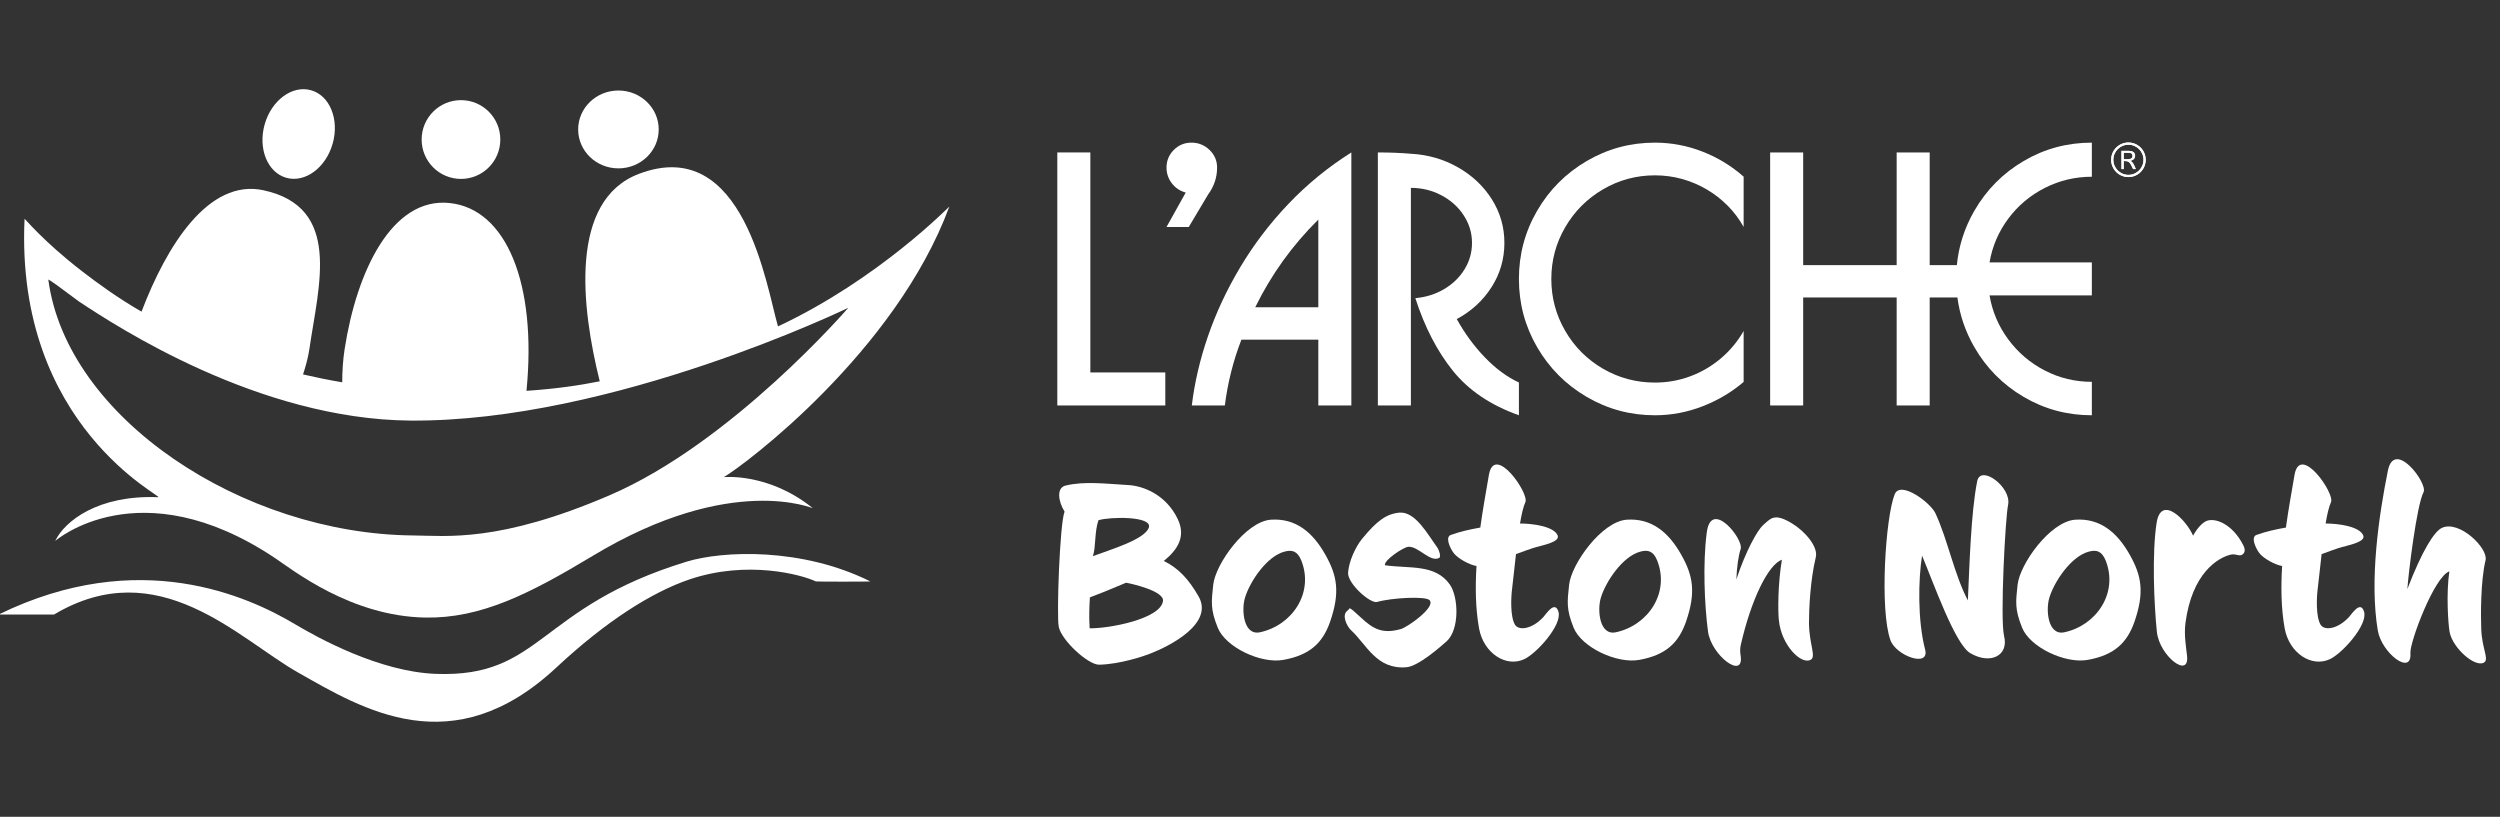 <?xml version="1.0" encoding="UTF-8" standalone="no"?>
<!DOCTYPE svg PUBLIC "-//W3C//DTD SVG 1.1//EN" "http://www.w3.org/Graphics/SVG/1.1/DTD/svg11.dtd">
<svg width="100%" height="100%" viewBox="0 0 202 66" version="1.1" xmlns="http://www.w3.org/2000/svg" xmlns:xlink="http://www.w3.org/1999/xlink" xml:space="preserve" xmlns:serif="http://www.serif.com/" style="fill-rule:evenodd;clip-rule:evenodd;stroke-linejoin:round;stroke-miterlimit:2;">
    <rect x="0" y="0" width="202" height="66" fill="#333333" stroke="none"/>
    <g transform="matrix(0.092,0,0,0.092,-21.011,-13.698)">
        <path d="M633.24,306.024C652.317,306.024 667.783,290.537 667.783,271.433C667.783,252.327 652.317,236.84 633.24,236.84C614.162,236.84 598.696,252.327 598.696,271.433C598.696,290.537 614.162,306.024 633.24,306.024Z" style="fill:white;fill-rule:nonzero;"/>
        <path d="M771.529,296.765C791.065,296.765 806.904,281.461 806.904,262.58C806.904,243.699 791.065,228.391 771.529,228.391C751.993,228.391 736.156,243.699 736.156,262.58C736.156,281.461 751.993,296.765 771.529,296.765Z" style="fill:white;fill-rule:nonzero;"/>
        <path d="M479.795,305.027C496.284,309.698 514.53,296.279 520.544,275.049C526.562,253.821 518.073,232.825 501.585,228.151C485.097,223.478 466.851,236.898 460.832,258.126C454.817,279.355 463.307,300.352 479.795,305.027Z" style="fill:white;fill-rule:nonzero;"/>
        <path d="M831.359,642.194C700.072,682.317 704.582,744.281 611.039,740.72C561.177,738.822 507.186,708.834 487.351,697.037C446.635,672.822 350.485,628.307 227.222,688.582L275.873,688.582C367.698,633.885 437.813,709.885 490.104,739.504C546.906,771.679 625.761,820.253 716.915,735.228C761.202,693.919 801.154,668.981 833.556,657.9C884.409,640.51 932.403,653.566 944.895,659.527C945.503,659.816 993.294,659.793 992.761,659.527C932.733,629.612 863.359,632.415 831.359,642.194Z" style="fill:white;fill-rule:nonzero;"/>
        <path d="M297.713,413.663L297.713,413.668C297.736,413.684 297.763,413.701 297.786,413.717C297.787,413.718 297.788,413.718 297.789,413.719C330.9,435.633 455.383,517.198 588.725,518.268C766.07,519.693 973.405,419.215 973.405,419.215C973.405,419.215 871.48,537.498 763.933,583.793C666.351,625.798 620.166,619.391 591.573,619.165C441.294,617.98 286.978,515.894 270.833,394.577C270.696,393.547 282.57,402.334 297.713,413.663ZM367.222,585.573C314.339,583.437 285.082,606.703 276.867,623.977C276.867,623.977 350.604,559.577 469.605,638.813C485.273,649.245 536.34,690.12 601.85,691.275C650.809,692.138 693.47,670.453 749.333,636.854C871.302,563.494 943.132,595.95 942.209,595.203C903.53,563.85 864.037,567.946 864.037,567.946C882.738,557.023 1014.87,457.967 1062.15,330.341C1062.33,329.862 1000.26,394.019 911.667,435.565C901.569,401.351 882.067,266.478 789.573,301.554C728.117,324.86 738.812,418.299 755.118,483.775C737.001,487.425 716.295,490.416 690.768,492.152C700.026,398.032 673.113,332.313 623.168,327.18C572.79,322.002 541.718,386.506 531.034,455.592C529.572,465.048 528.939,475.327 528.944,484.661C517.067,482.634 505.597,480.312 494.529,477.738C496.871,470.587 499.05,462.738 500.197,454.828C508.243,399.326 528.898,330.952 459.812,315.995C411.406,305.516 374.627,364.906 352.682,422.595C352.542,422.514 352.403,422.434 352.264,422.354C331.634,410.424 314.615,398.029 300.319,387.016C266.221,360.745 249.972,340.463 249.942,341.109C241.514,524.322 374.34,585.861 367.222,585.573Z" style="fill:white;fill-rule:nonzero;"/>
        <path d="M1185.99,282.776L1156.98,282.776L1156.98,504.998L1251.82,504.998L1251.82,475.991L1185.99,475.991L1185.99,282.776Z" style="fill:white;fill-rule:nonzero;"/>
        <path d="M1297.31,296.087C1297.31,290.011 1295.09,284.84 1290.65,280.57C1286.22,276.304 1280.94,274.169 1274.81,274.169C1268.73,274.169 1263.56,276.304 1259.29,280.57C1255.03,284.84 1252.89,290.011 1252.89,296.087C1252.89,301.2 1254.44,305.782 1257.52,309.832C1260.61,313.883 1264.68,316.608 1269.75,318.006L1252.89,348.244L1272.42,348.244L1289.35,319.815C1294.66,312.581 1297.31,304.672 1297.31,296.087Z" style="fill:white;fill-rule:nonzero;"/>
        <path d="M1386.21,418.772L1330.8,418.772C1344.83,390.079 1363.3,364.399 1386.21,341.732L1386.21,418.772ZM1360.13,327.771C1343.76,344.94 1329.63,363.483 1317.74,383.399C1305.86,403.316 1296.38,423.547 1289.32,444.091C1282.25,464.635 1277.51,484.938 1275.1,504.998L1304.11,504.998C1306.62,485.082 1311.46,465.817 1318.65,447.201L1386.21,447.201L1386.21,504.998L1415.22,504.998L1415.22,282.776C1394.87,295.605 1376.51,310.603 1360.13,327.771Z" style="fill:white;fill-rule:nonzero;"/>
        <path d="M1507.8,429.117C1520.58,422.269 1530.74,412.95 1538.3,401.157C1545.85,389.367 1549.63,376.382 1549.63,362.203C1549.63,348.315 1545.95,335.547 1538.59,323.901C1531.23,312.254 1521.26,302.876 1508.67,295.762C1496.08,288.649 1482.36,284.707 1467.51,283.934C1458.64,283.163 1448.97,282.776 1438.5,282.776L1438.5,504.998L1467.51,504.998L1467.51,313.882C1477.11,313.882 1486.03,316.052 1494.27,320.393C1502.52,324.732 1509.07,330.616 1513.91,338.043C1518.76,345.47 1521.18,353.524 1521.18,362.203C1521.18,370.595 1518.99,378.348 1514.6,385.461C1510.21,392.575 1504.23,398.361 1496.66,402.821C1489.09,407.283 1480.68,409.923 1471.42,410.742C1479.57,436.061 1490.56,457.328 1504.4,474.544C1518.24,491.762 1537.56,504.782 1562.38,513.607L1562.38,484.816C1552.09,480.091 1542.17,472.785 1532.61,462.897C1523.07,453.013 1514.79,441.752 1507.8,429.117Z" style="fill:white;fill-rule:nonzero;"/>
        <path d="M1681.84,274.169C1660.28,274.169 1640.32,279.547 1621.94,290.3C1603.57,301.055 1589.05,315.618 1578.38,333.993C1567.71,352.365 1562.38,372.33 1562.38,393.887C1562.38,415.444 1567.71,435.409 1578.38,453.784C1589.05,472.158 1603.57,486.722 1621.94,497.475C1640.32,508.229 1660.28,513.607 1681.84,513.607C1696.16,513.607 1710.09,510.984 1723.61,505.741C1737.14,500.497 1749.19,493.354 1759.75,484.309L1759.75,439.57C1754.59,448.643 1747.99,456.606 1739.96,463.46C1731.93,470.313 1722.96,475.598 1713.05,479.314C1703.14,483.03 1692.74,484.888 1681.84,484.888C1665.39,484.888 1650.19,480.836 1636.23,472.726C1622.27,464.618 1611.21,453.554 1603.06,439.532C1594.91,425.514 1590.84,410.298 1590.84,393.887C1590.84,377.575 1594.91,362.421 1603.06,348.424C1611.21,334.428 1622.28,323.34 1636.27,315.159C1650.25,306.978 1665.44,302.886 1681.84,302.886C1690.09,302.886 1698.02,303.949 1705.64,306.072C1713.26,308.196 1720.47,311.249 1727.27,315.23C1734.07,319.212 1740.23,323.99 1745.75,329.564C1751.27,335.139 1755.94,341.353 1759.75,348.206L1759.75,304.046C1749.09,294.616 1737.03,287.28 1723.58,282.035C1710.12,276.791 1696.21,274.169 1681.84,274.169Z" style="fill:white;fill-rule:nonzero;"/>
        <path d="M2024.3,313.917C2037.2,307.384 2050.96,304.117 2065.57,304.117L2065.57,274.169C2043.96,274.169 2024.02,279.533 2005.75,290.263C1987.47,300.995 1973.01,315.57 1962.38,333.993C1953.78,348.897 1948.66,364.812 1947.01,381.735L1923.15,381.735L1923.15,282.776L1894.14,282.776L1894.14,381.735L1812.04,381.735L1812.04,282.776L1783.03,282.776L1783.03,504.998L1812.04,504.998L1812.04,410.163L1894.14,410.163L1894.14,504.998L1923.15,504.998L1923.15,410.163L1947.49,410.163C1949.52,425.555 1954.48,440.097 1962.38,453.784C1973.01,472.206 1987.47,486.781 2005.75,497.511C2024.02,508.242 2043.96,513.607 2065.57,513.607L2065.57,484.238C2050.81,484.238 2037.01,480.907 2024.16,474.246C2011.3,467.584 2000.61,458.449 1992.07,446.841C1983.54,435.231 1978.09,422.402 1975.73,408.355L2065.57,408.355L2065.57,379.347L1975.73,379.347C1978.09,365.314 1983.55,352.535 1992.11,341.009C2000.67,329.484 2011.4,320.453 2024.3,313.917Z" style="fill:white;fill-rule:nonzero;"/>
        <path d="M2091.59,281.417L2091.59,297.359L2093.54,297.359L2093.54,290.364L2094.48,290.364C2098.1,290.364 2098.95,291.095 2101.79,297.359L2104.19,297.359C2101.79,291.663 2101.39,291.381 2099.23,290.078C2102.61,289.509 2103.58,287.437 2103.58,285.648C2103.58,283.003 2101.55,281.417 2098.18,281.417L2091.59,281.417ZM2093.54,288.778L2093.54,283.003L2096.47,283.003C2100.05,283.003 2101.27,283.697 2101.27,285.81C2101.27,287.964 2099.89,288.778 2096.19,288.778L2093.54,288.778ZM2097.69,274.057C2089.32,274.057 2082.52,280.849 2082.52,289.226C2082.52,297.6 2089.32,304.392 2097.69,304.392C2106.07,304.392 2112.86,297.6 2112.86,289.226C2112.86,280.849 2106.07,274.057 2097.69,274.057ZM2097.69,275.971C2105.01,275.971 2110.94,281.907 2110.94,289.226C2110.94,296.546 2105.01,302.482 2097.69,302.482C2090.37,302.482 2084.43,296.546 2084.43,289.226C2084.43,281.907 2090.37,275.971 2097.69,275.971Z" style="fill:white;fill-rule:nonzero;"/>
        <path d="M2091.59,281.417L2091.59,297.359L2093.54,297.359L2093.54,290.364L2094.48,290.364C2098.1,290.364 2098.95,291.095 2101.79,297.359L2104.19,297.359C2101.79,291.663 2101.39,291.381 2099.23,290.078C2102.61,289.509 2103.58,287.437 2103.58,285.648C2103.58,283.003 2101.55,281.417 2098.18,281.417L2091.59,281.417ZM2093.54,288.778L2093.54,283.003L2096.47,283.003C2100.05,283.003 2101.27,283.697 2101.27,285.81C2101.27,287.964 2099.89,288.778 2096.19,288.778L2093.54,288.778ZM2097.69,274.057C2089.32,274.057 2082.52,280.849 2082.52,289.226C2082.52,297.6 2089.32,304.392 2097.69,304.392C2106.07,304.392 2112.86,297.6 2112.86,289.226C2112.86,280.849 2106.07,274.057 2097.69,274.057ZM2097.69,275.971C2105.01,275.971 2110.94,281.907 2110.94,289.226C2110.94,296.546 2105.01,302.482 2097.69,302.482C2090.37,302.482 2084.43,296.546 2084.43,289.226C2084.43,281.907 2090.37,275.971 2097.69,275.971Z" style="fill:white;fill-rule:nonzero;"/>
        <path d="M1193.13,605.778C1189.58,615.556 1190.91,629.556 1188.24,637.335C1202.24,632.002 1233.8,622.89 1237.36,612.222C1240.69,602.001 1203.13,602.667 1193.13,605.778ZM1217.36,660.669C1203.8,666.447 1192.91,670.891 1185.58,673.558C1185.13,681.558 1184.69,689.558 1185.36,700.67C1201.36,701.115 1247.8,692.67 1249.8,676.67C1250.91,668.003 1222.47,661.557 1217.36,660.669ZM1238.69,722.893C1233.14,725.115 1212.25,732.226 1193.8,732.671C1184.02,732.893 1160.47,711.115 1158.24,699.337C1156.24,689.558 1159.13,608.668 1163.35,598.222C1157.8,589.334 1156.02,577.333 1164.24,575.333C1180.91,571.333 1199.58,573.777 1219.13,574.888C1232.47,575.555 1252.25,583.333 1262.47,604.222C1270.25,619.779 1262.91,631.556 1250.47,641.557C1263.36,647.779 1272.47,657.78 1280.91,672.447C1294.91,696.448 1255.8,716.226 1238.69,722.893Z" style="fill:white;fill-rule:nonzero;"/>
        <path d="M1356.58,633.335C1341.02,637.335 1325.91,659.78 1321.69,674.224C1318.58,684.891 1320.58,707.115 1334.8,704.225C1363.25,698.225 1382.58,669.558 1371.25,641.113C1367.91,632.89 1363.25,631.556 1356.58,633.335ZM1355.47,728.449C1335.69,732.005 1304.8,717.338 1297.91,700.225C1291.24,683.781 1292.35,677.336 1293.91,662.447C1295.91,644.224 1322.35,607.112 1344.36,605.334C1366.13,603.778 1381.25,616.223 1392.36,636.002C1402.8,654.446 1405.47,669.113 1396.58,694.892C1390.14,713.337 1379.02,724.226 1355.47,728.449Z" style="fill:white;fill-rule:nonzero;"/>
        <path d="M1498.8,712.226C1493.24,717.115 1474.13,734.005 1463.69,734.893C1437.24,737.116 1428.8,715.115 1414.8,702.225C1411.69,699.337 1406.13,689.114 1411.91,685.114C1414.57,683.336 1411.46,680.003 1423.69,691.337C1434.8,701.781 1443.02,705.781 1458.8,701.337C1464.8,699.559 1489.69,682.003 1483.91,676.003C1480.35,672.224 1449.91,674.003 1437.91,677.558C1431.91,679.336 1411.69,661.336 1412.35,651.78C1413.02,642.002 1418.8,629.335 1424.57,622.223C1437.69,606.222 1445.91,600.222 1457.46,599.111C1471.47,598 1482.13,618.001 1491.02,630.223C1491.91,631.556 1494.36,637.779 1492.36,638.89C1484.35,643.113 1474.13,628.446 1465.24,629.112C1460.58,629.556 1443.24,641.335 1444.8,645.335C1466.13,648.446 1488.8,644.002 1501.69,662.224C1509.24,672.891 1510.58,701.559 1498.8,712.226Z" style="fill:white;fill-rule:nonzero;"/>
        <path d="M1567.13,727.782C1551.13,735.338 1531.35,722.671 1527.35,700.67C1524.24,683.114 1524.02,664.447 1525.13,646.002C1518.69,644.89 1508.69,639.335 1505.13,634.668C1501.8,630.223 1497.35,620.445 1502.69,618.668C1510.69,615.779 1519.58,613.778 1528.47,612.222C1530.69,596 1533.58,580.444 1536.02,566C1540.91,537.999 1571.8,582.444 1568.02,590C1566.47,593.334 1564.69,600.222 1563.36,608.668C1574.24,608.668 1593.36,611.112 1596.47,619.334C1598.47,625.112 1582.02,628.001 1577.8,629.335C1572.91,630.668 1566.47,633.112 1559.8,635.557C1558.24,648.669 1557.13,660.669 1556.47,665.336C1555.36,673.558 1554.69,690.447 1558.91,697.558C1562.47,703.115 1574.02,701.337 1583.8,690.892C1586.24,688.225 1594.02,675.78 1597.13,686.225C1600.47,697.781 1578.02,722.671 1567.13,727.782Z" style="fill:white;fill-rule:nonzero;"/>
        <path d="M1669.14,633.335C1653.58,637.335 1638.47,659.78 1634.24,674.224C1631.13,684.891 1633.13,707.115 1647.36,704.225C1675.8,698.225 1695.14,669.558 1683.8,641.113C1680.47,632.89 1675.8,631.556 1669.14,633.335ZM1668.02,728.449C1648.25,732.005 1617.36,717.338 1610.47,700.225C1603.8,683.781 1604.91,677.336 1606.47,662.447C1608.47,644.224 1634.91,607.112 1656.91,605.334C1678.69,603.778 1693.8,616.223 1704.91,636.002C1715.36,654.446 1718.03,669.113 1709.14,694.892C1702.69,713.337 1691.58,724.226 1668.02,728.449Z" style="fill:white;fill-rule:nonzero;"/>
        <path d="M1817.13,696.004C1817.36,715.338 1823.8,725.782 1818.47,728.449C1810.24,732.671 1792.91,715.782 1790.69,693.558C1789.8,685.558 1789.8,661.557 1793.36,640.446C1781.58,644.669 1766.47,674.67 1757.13,715.782C1756.47,718.671 1756.69,722.449 1757.13,724.893C1760.24,746.227 1731.35,724.671 1728.46,703.559C1725.35,680.003 1723.8,643.557 1727.35,616.668C1731.13,586.444 1760.02,622.445 1757.13,631.112C1755.13,637.113 1753.8,646.669 1753.35,657.78C1761.58,632.89 1771.8,614.668 1776.69,610.222C1783.58,604.222 1786.47,599.111 1802.02,608.445C1813.58,615.334 1825.36,629.112 1823.13,638.223C1818.25,658.447 1817.13,683.781 1817.13,696.004Z" style="fill:white;fill-rule:nonzero;"/>
        <path d="M1988.46,707.337C1992.91,724.893 1976.24,732.893 1958.69,722.449C1945.35,714.448 1926.68,661.336 1916.46,636.89C1913.13,657.557 1912.46,693.781 1919.13,719.338C1923.35,735.56 1893.57,724.893 1888.68,711.115C1879.13,684.67 1884.24,603.111 1892.46,582.888C1897.57,570.666 1924.02,590.444 1928.24,599.778C1938.91,622.668 1944.68,653.336 1956.69,676.224C1958.02,647.335 1959.35,598.667 1964.91,571.333C1968.02,556.666 1995.13,576.666 1992.02,592.222C1989.57,603.556 1984.91,692.67 1988.46,707.337Z" style="fill:white;fill-rule:nonzero;"/>
        <path d="M2063.02,633.335C2047.46,637.335 2032.35,659.78 2028.13,674.224C2025.02,684.891 2027.02,707.115 2041.24,704.225C2069.68,698.225 2089.02,669.558 2077.68,641.113C2074.35,632.89 2069.68,631.556 2063.02,633.335ZM2061.91,728.449C2042.13,732.005 2011.24,717.338 2004.35,700.225C1997.68,683.781 1998.79,677.336 2000.35,662.447C2002.35,644.224 2028.79,607.112 2050.79,605.334C2072.57,603.778 2087.68,616.223 2098.8,636.002C2109.24,654.446 2111.91,669.113 2103.02,694.892C2096.57,713.337 2085.46,724.226 2061.91,728.449Z" style="fill:white;fill-rule:nonzero;"/>
        <path d="M2198.02,635.779C2195.13,638.002 2192.24,634.89 2187.57,636.002C2176.24,638.668 2153.57,652.224 2147.79,696.004C2146.46,706.448 2148.24,716.448 2149.13,724.449C2151.79,745.783 2124.9,725.115 2122.68,703.781C2120.24,680.225 2118.24,635.112 2122.46,608.001C2126.46,582.888 2148.68,605.778 2154.46,619.334C2158.46,612.222 2162.68,608.001 2166.24,606.445C2173.79,603.334 2188.9,608.889 2198.46,627.556C2201.35,632.89 2198.91,634.89 2198.02,635.779Z" style="fill:white;fill-rule:nonzero;"/>
        <path d="M2274.68,727.782C2258.68,735.338 2238.9,722.671 2234.9,700.67C2231.79,683.114 2231.57,664.447 2232.68,646.002C2226.23,644.89 2216.23,639.335 2212.68,634.668C2209.35,630.223 2204.9,620.445 2210.23,618.668C2218.23,615.779 2227.12,613.778 2236.01,612.222C2238.24,596 2241.12,580.444 2243.57,566C2248.46,537.999 2279.35,582.444 2275.57,590C2274.01,593.334 2272.24,600.222 2270.9,608.668C2281.79,608.668 2300.9,611.112 2304.01,619.334C2306.01,625.112 2289.57,628.001 2285.35,629.335C2280.46,630.668 2274.01,633.112 2267.35,635.557C2265.79,648.669 2264.68,660.669 2264.01,665.336C2262.9,673.558 2262.24,690.447 2266.46,697.558C2270.01,703.115 2281.57,701.337 2291.35,690.892C2293.79,688.225 2301.57,675.78 2304.68,686.225C2308.01,697.781 2285.57,722.671 2274.68,727.782Z" style="fill:white;fill-rule:nonzero;"/>
        <path d="M2407.57,701.559C2408.24,719.115 2414.9,728.226 2409.79,730.893C2401.79,735.116 2382.46,718.004 2379.79,704.004C2378.46,696.67 2376.68,669.78 2379.57,650.669C2366.23,655.336 2344.68,713.115 2345.34,722.449C2346.9,742.893 2320.01,722.671 2316.68,702.448C2309.34,658.224 2317.57,602.001 2325.57,562.221C2331.34,533.998 2360.9,573.555 2356.9,581.111C2350.9,592.444 2343.57,652.446 2342.68,666.224C2355.57,632.668 2366.23,615.556 2373.12,612.445C2388.46,605.556 2413.79,630.446 2411.35,640.89C2406.9,659.336 2407.12,690.225 2407.57,701.559Z" style="fill:white;fill-rule:nonzero;"/>
    </g>
</svg>
